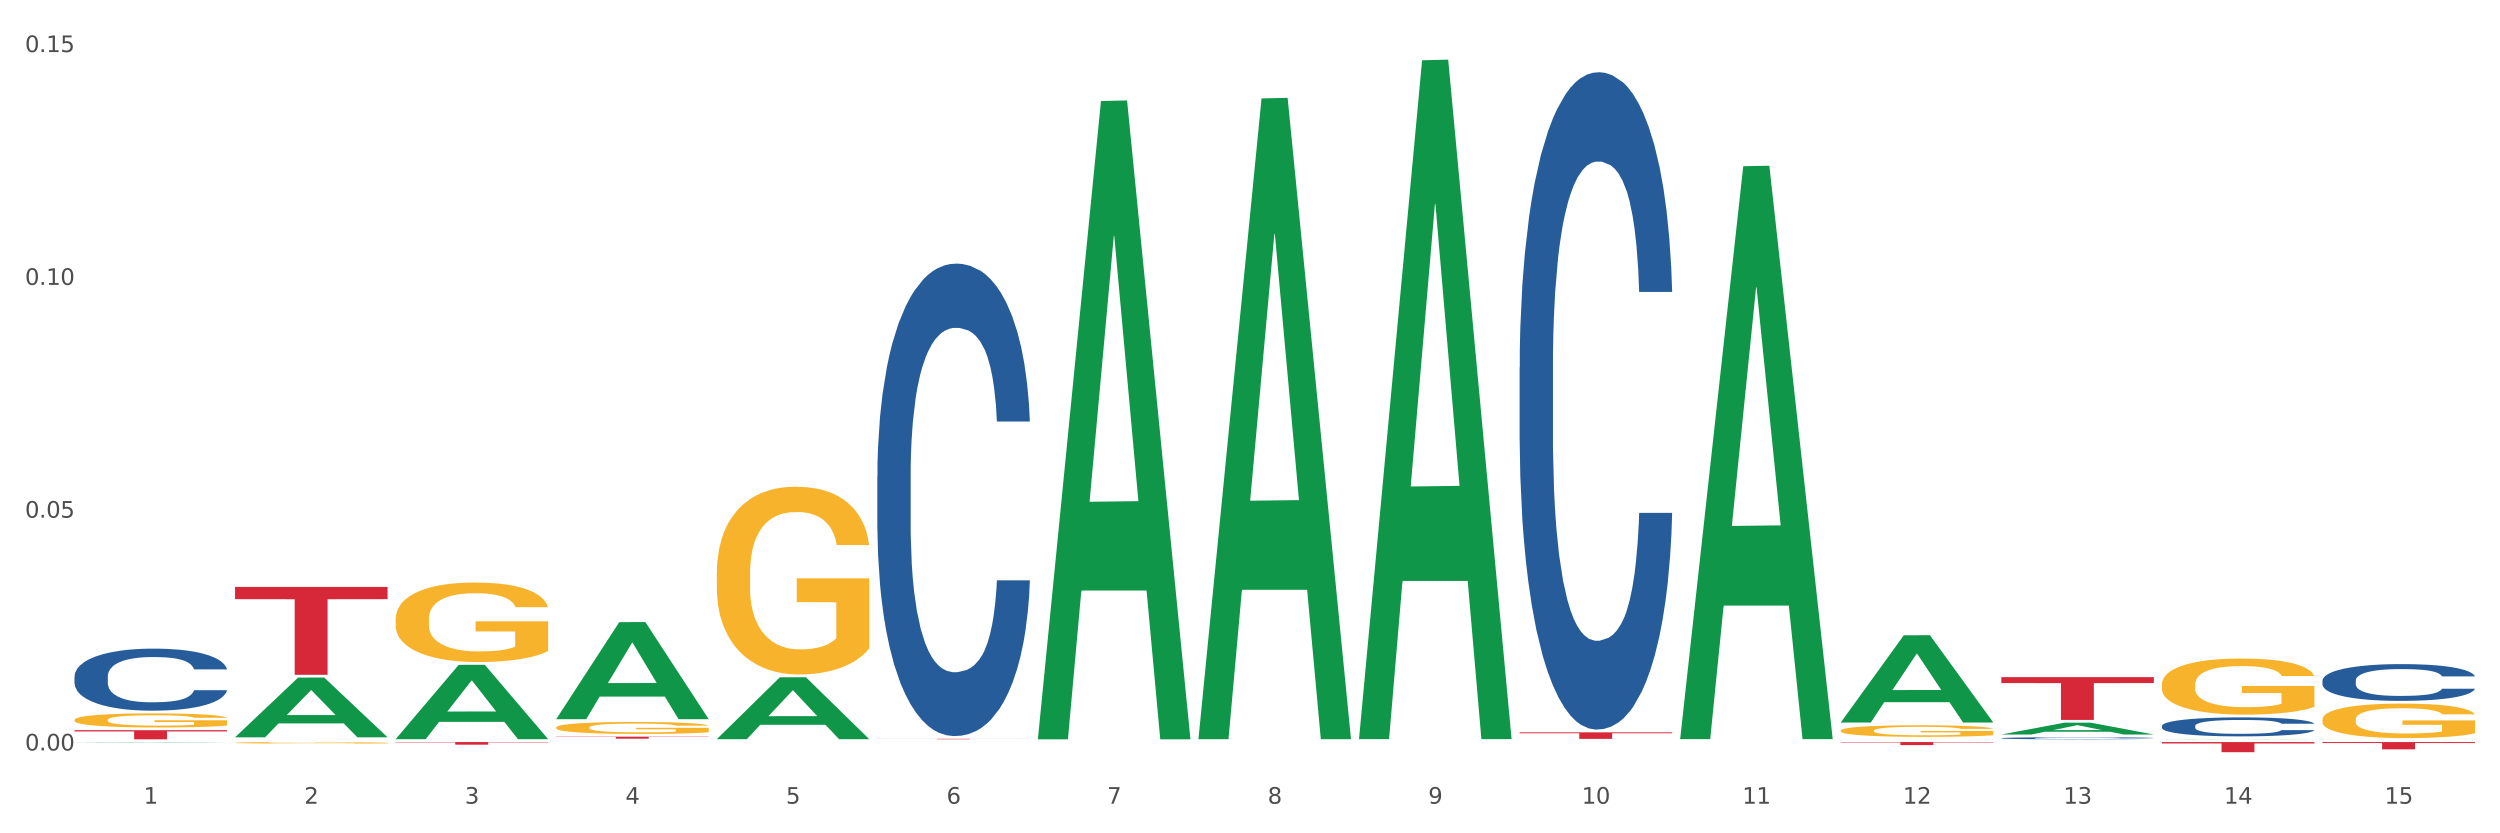 <?xml version="1.0" encoding="utf-8" standalone="no"?>
<!DOCTYPE svg PUBLIC "-//W3C//DTD SVG 1.1//EN"
  "http://www.w3.org/Graphics/SVG/1.1/DTD/svg11.dtd">
<svg xmlns:xlink="http://www.w3.org/1999/xlink" width="1080pt" height="360pt" viewBox="0 0 1080 360" xmlns="http://www.w3.org/2000/svg" version="1.1">
 <rect x="0" y="0" width="1080" height="360" fill="#333333" stroke="none"/>
 <defs>
  <style type="text/css">*{stroke-linejoin: round; stroke-linecap: butt}</style>
 </defs>
 <g id="figure_1">
  <g id="patch_1">
   <path d="M 0 360 
L 1080 360 
L 1080 0 
L 0 0 
z
" style="fill: #ffffff; stroke: #ffffff; stroke-linejoin: miter"/>
  </g>
  <g id="axes_1">
   <g id="matplotlib.axis_1">
    <g id="xtick_1">
     <g id="text_1">
      <!-- 1 -->
      <g style="fill: #4d4d4d" transform="translate(62.07 347.204) scale(0.096 -0.096)">
       <defs>
        <path id="DejaVuSans-31" d="M 794 531 
L 1825 531 
L 1825 4091 
L 703 3866 
L 703 4441 
L 1819 4666 
L 2450 4666 
L 2450 531 
L 3481 531 
L 3481 0 
L 794 0 
L 794 531 
z
" transform="scale(0.016)"/>
       </defs>
       <use xlink:href="#DejaVuSans-31"/>
      </g>
     </g>
    </g>
    <g id="xtick_2">
     <g id="text_2">
      <!-- 2 -->
      <g style="fill: #4d4d4d" transform="translate(131.436 347.204) scale(0.096 -0.096)">
       <defs>
        <path id="DejaVuSans-32" d="M 1228 531 
L 3431 531 
L 3431 0 
L 469 0 
L 469 531 
Q 828 903 1448 1529 
Q 2069 2156 2228 2338 
Q 2531 2678 2651 2914 
Q 2772 3150 2772 3378 
Q 2772 3750 2511 3984 
Q 2250 4219 1831 4219 
Q 1534 4219 1204 4116 
Q 875 4013 500 3803 
L 500 4441 
Q 881 4594 1212 4672 
Q 1544 4750 1819 4750 
Q 2544 4750 2975 4387 
Q 3406 4025 3406 3419 
Q 3406 3131 3298 2873 
Q 3191 2616 2906 2266 
Q 2828 2175 2409 1742 
Q 1991 1309 1228 531 
z
" transform="scale(0.016)"/>
       </defs>
       <use xlink:href="#DejaVuSans-32"/>
      </g>
     </g>
    </g>
    <g id="xtick_3">
     <g id="text_3">
      <!-- 3 -->
      <g style="fill: #4d4d4d" transform="translate(200.802 347.204) scale(0.096 -0.096)">
       <defs>
        <path id="DejaVuSans-33" d="M 2597 2516 
Q 3050 2419 3304 2112 
Q 3559 1806 3559 1356 
Q 3559 666 3084 287 
Q 2609 -91 1734 -91 
Q 1441 -91 1130 -33 
Q 819 25 488 141 
L 488 750 
Q 750 597 1062 519 
Q 1375 441 1716 441 
Q 2309 441 2620 675 
Q 2931 909 2931 1356 
Q 2931 1769 2642 2001 
Q 2353 2234 1838 2234 
L 1294 2234 
L 1294 2753 
L 1863 2753 
Q 2328 2753 2575 2939 
Q 2822 3125 2822 3475 
Q 2822 3834 2567 4026 
Q 2313 4219 1838 4219 
Q 1578 4219 1281 4162 
Q 984 4106 628 3988 
L 628 4550 
Q 988 4650 1302 4700 
Q 1616 4750 1894 4750 
Q 2613 4750 3031 4423 
Q 3450 4097 3450 3541 
Q 3450 3153 3228 2886 
Q 3006 2619 2597 2516 
z
" transform="scale(0.016)"/>
       </defs>
       <use xlink:href="#DejaVuSans-33"/>
      </g>
     </g>
    </g>
    <g id="xtick_4">
     <g id="text_4">
      <!-- 4 -->
      <g style="fill: #4d4d4d" transform="translate(270.169 347.204) scale(0.096 -0.096)">
       <defs>
        <path id="DejaVuSans-34" d="M 2419 4116 
L 825 1625 
L 2419 1625 
L 2419 4116 
z
M 2253 4666 
L 3047 4666 
L 3047 1625 
L 3713 1625 
L 3713 1100 
L 3047 1100 
L 3047 0 
L 2419 0 
L 2419 1100 
L 313 1100 
L 313 1709 
L 2253 4666 
z
" transform="scale(0.016)"/>
       </defs>
       <use xlink:href="#DejaVuSans-34"/>
      </g>
     </g>
    </g>
    <g id="xtick_5">
     <g id="text_5">
      <!-- 5 -->
      <g style="fill: #4d4d4d" transform="translate(339.535 347.204) scale(0.096 -0.096)">
       <defs>
        <path id="DejaVuSans-35" d="M 691 4666 
L 3169 4666 
L 3169 4134 
L 1269 4134 
L 1269 2991 
Q 1406 3038 1543 3061 
Q 1681 3084 1819 3084 
Q 2600 3084 3056 2656 
Q 3513 2228 3513 1497 
Q 3513 744 3044 326 
Q 2575 -91 1722 -91 
Q 1428 -91 1123 -41 
Q 819 9 494 109 
L 494 744 
Q 775 591 1075 516 
Q 1375 441 1709 441 
Q 2250 441 2565 725 
Q 2881 1009 2881 1497 
Q 2881 1984 2565 2268 
Q 2250 2553 1709 2553 
Q 1456 2553 1204 2497 
Q 953 2441 691 2322 
L 691 4666 
z
" transform="scale(0.016)"/>
       </defs>
       <use xlink:href="#DejaVuSans-35"/>
      </g>
     </g>
    </g>
    <g id="xtick_6">
     <g id="text_6">
      <!-- 6 -->
      <g style="fill: #4d4d4d" transform="translate(408.901 347.204) scale(0.096 -0.096)">
       <defs>
        <path id="DejaVuSans-36" d="M 2113 2584 
Q 1688 2584 1439 2293 
Q 1191 2003 1191 1497 
Q 1191 994 1439 701 
Q 1688 409 2113 409 
Q 2538 409 2786 701 
Q 3034 994 3034 1497 
Q 3034 2003 2786 2293 
Q 2538 2584 2113 2584 
z
M 3366 4563 
L 3366 3988 
Q 3128 4100 2886 4159 
Q 2644 4219 2406 4219 
Q 1781 4219 1451 3797 
Q 1122 3375 1075 2522 
Q 1259 2794 1537 2939 
Q 1816 3084 2150 3084 
Q 2853 3084 3261 2657 
Q 3669 2231 3669 1497 
Q 3669 778 3244 343 
Q 2819 -91 2113 -91 
Q 1303 -91 875 529 
Q 447 1150 447 2328 
Q 447 3434 972 4092 
Q 1497 4750 2381 4750 
Q 2619 4750 2861 4703 
Q 3103 4656 3366 4563 
z
" transform="scale(0.016)"/>
       </defs>
       <use xlink:href="#DejaVuSans-36"/>
      </g>
     </g>
    </g>
    <g id="xtick_7">
     <g id="text_7">
      <!-- 7 -->
      <g style="fill: #4d4d4d" transform="translate(478.267 347.204) scale(0.096 -0.096)">
       <defs>
        <path id="DejaVuSans-37" d="M 525 4666 
L 3525 4666 
L 3525 4397 
L 1831 0 
L 1172 0 
L 2766 4134 
L 525 4134 
L 525 4666 
z
" transform="scale(0.016)"/>
       </defs>
       <use xlink:href="#DejaVuSans-37"/>
      </g>
     </g>
    </g>
    <g id="xtick_8">
     <g id="text_8">
      <!-- 8 -->
      <g style="fill: #4d4d4d" transform="translate(547.634 347.204) scale(0.096 -0.096)">
       <defs>
        <path id="DejaVuSans-38" d="M 2034 2216 
Q 1584 2216 1326 1975 
Q 1069 1734 1069 1313 
Q 1069 891 1326 650 
Q 1584 409 2034 409 
Q 2484 409 2743 651 
Q 3003 894 3003 1313 
Q 3003 1734 2745 1975 
Q 2488 2216 2034 2216 
z
M 1403 2484 
Q 997 2584 770 2862 
Q 544 3141 544 3541 
Q 544 4100 942 4425 
Q 1341 4750 2034 4750 
Q 2731 4750 3128 4425 
Q 3525 4100 3525 3541 
Q 3525 3141 3298 2862 
Q 3072 2584 2669 2484 
Q 3125 2378 3379 2068 
Q 3634 1759 3634 1313 
Q 3634 634 3220 271 
Q 2806 -91 2034 -91 
Q 1263 -91 848 271 
Q 434 634 434 1313 
Q 434 1759 690 2068 
Q 947 2378 1403 2484 
z
M 1172 3481 
Q 1172 3119 1398 2916 
Q 1625 2713 2034 2713 
Q 2441 2713 2670 2916 
Q 2900 3119 2900 3481 
Q 2900 3844 2670 4047 
Q 2441 4250 2034 4250 
Q 1625 4250 1398 4047 
Q 1172 3844 1172 3481 
z
" transform="scale(0.016)"/>
       </defs>
       <use xlink:href="#DejaVuSans-38"/>
      </g>
     </g>
    </g>
    <g id="xtick_9">
     <g id="text_9">
      <!-- 9 -->
      <g style="fill: #4d4d4d" transform="translate(617 347.204) scale(0.096 -0.096)">
       <defs>
        <path id="DejaVuSans-39" d="M 703 97 
L 703 672 
Q 941 559 1184 500 
Q 1428 441 1663 441 
Q 2288 441 2617 861 
Q 2947 1281 2994 2138 
Q 2813 1869 2534 1725 
Q 2256 1581 1919 1581 
Q 1219 1581 811 2004 
Q 403 2428 403 3163 
Q 403 3881 828 4315 
Q 1253 4750 1959 4750 
Q 2769 4750 3195 4129 
Q 3622 3509 3622 2328 
Q 3622 1225 3098 567 
Q 2575 -91 1691 -91 
Q 1453 -91 1209 -44 
Q 966 3 703 97 
z
M 1959 2075 
Q 2384 2075 2632 2365 
Q 2881 2656 2881 3163 
Q 2881 3666 2632 3958 
Q 2384 4250 1959 4250 
Q 1534 4250 1286 3958 
Q 1038 3666 1038 3163 
Q 1038 2656 1286 2365 
Q 1534 2075 1959 2075 
z
" transform="scale(0.016)"/>
       </defs>
       <use xlink:href="#DejaVuSans-39"/>
      </g>
     </g>
    </g>
    <g id="xtick_10">
     <g id="text_10">
      <!-- 10 -->
      <g style="fill: #4d4d4d" transform="translate(683.312 347.204) scale(0.096 -0.096)">
       <defs>
        <path id="DejaVuSans-30" d="M 2034 4250 
Q 1547 4250 1301 3770 
Q 1056 3291 1056 2328 
Q 1056 1369 1301 889 
Q 1547 409 2034 409 
Q 2525 409 2770 889 
Q 3016 1369 3016 2328 
Q 3016 3291 2770 3770 
Q 2525 4250 2034 4250 
z
M 2034 4750 
Q 2819 4750 3233 4129 
Q 3647 3509 3647 2328 
Q 3647 1150 3233 529 
Q 2819 -91 2034 -91 
Q 1250 -91 836 529 
Q 422 1150 422 2328 
Q 422 3509 836 4129 
Q 1250 4750 2034 4750 
z
" transform="scale(0.016)"/>
       </defs>
       <use xlink:href="#DejaVuSans-31"/>
       <use xlink:href="#DejaVuSans-30" transform="translate(63.623 0)"/>
      </g>
     </g>
    </g>
    <g id="xtick_11">
     <g id="text_11">
      <!-- 11 -->
      <g style="fill: #4d4d4d" transform="translate(752.678 347.204) scale(0.096 -0.096)">
       <use xlink:href="#DejaVuSans-31"/>
       <use xlink:href="#DejaVuSans-31" transform="translate(63.623 0)"/>
      </g>
     </g>
    </g>
    <g id="xtick_12">
     <g id="text_12">
      <!-- 12 -->
      <g style="fill: #4d4d4d" transform="translate(822.044 347.204) scale(0.096 -0.096)">
       <use xlink:href="#DejaVuSans-31"/>
       <use xlink:href="#DejaVuSans-32" transform="translate(63.623 0)"/>
      </g>
     </g>
    </g>
    <g id="xtick_13">
     <g id="text_13">
      <!-- 13 -->
      <g style="fill: #4d4d4d" transform="translate(891.411 347.204) scale(0.096 -0.096)">
       <use xlink:href="#DejaVuSans-31"/>
       <use xlink:href="#DejaVuSans-33" transform="translate(63.623 0)"/>
      </g>
     </g>
    </g>
    <g id="xtick_14">
     <g id="text_14">
      <!-- 14 -->
      <g style="fill: #4d4d4d" transform="translate(960.777 347.204) scale(0.096 -0.096)">
       <use xlink:href="#DejaVuSans-31"/>
       <use xlink:href="#DejaVuSans-34" transform="translate(63.623 0)"/>
      </g>
     </g>
    </g>
    <g id="xtick_15">
     <g id="text_15">
      <!-- 15 -->
      <g style="fill: #4d4d4d" transform="translate(1030.143 347.204) scale(0.096 -0.096)">
       <use xlink:href="#DejaVuSans-31"/>
       <use xlink:href="#DejaVuSans-35" transform="translate(63.623 0)"/>
      </g>
     </g>
    </g>
    <g id="xtick_16"/>
    <g id="xtick_17"/>
    <g id="xtick_18"/>
    <g id="xtick_19"/>
    <g id="xtick_20"/>
    <g id="xtick_21"/>
    <g id="xtick_22"/>
    <g id="xtick_23"/>
    <g id="xtick_24"/>
    <g id="xtick_25"/>
    <g id="xtick_26"/>
    <g id="xtick_27"/>
    <g id="xtick_28"/>
    <g id="xtick_29"/>
   </g>
   <g id="matplotlib.axis_2">
    <g id="ytick_1">
     <g id="text_16">
      <!-- 0.00 -->
      <g style="fill: #4d4d4d" transform="translate(10.8 324.21) scale(0.096 -0.096)">
       <defs>
        <path id="DejaVuSans-2e" d="M 684 794 
L 1344 794 
L 1344 0 
L 684 0 
L 684 794 
z
" transform="scale(0.016)"/>
       </defs>
       <use xlink:href="#DejaVuSans-30"/>
       <use xlink:href="#DejaVuSans-2e" transform="translate(63.623 0)"/>
       <use xlink:href="#DejaVuSans-30" transform="translate(95.41 0)"/>
       <use xlink:href="#DejaVuSans-30" transform="translate(159.033 0)"/>
      </g>
     </g>
    </g>
    <g id="ytick_2">
     <g id="text_17">
      <!-- 0.05 -->
      <g style="fill: #4d4d4d" transform="translate(10.8 223.64) scale(0.096 -0.096)">
       <use xlink:href="#DejaVuSans-30"/>
       <use xlink:href="#DejaVuSans-2e" transform="translate(63.623 0)"/>
       <use xlink:href="#DejaVuSans-30" transform="translate(95.41 0)"/>
       <use xlink:href="#DejaVuSans-35" transform="translate(159.033 0)"/>
      </g>
     </g>
    </g>
    <g id="ytick_3">
     <g id="text_18">
      <!-- 0.10 -->
      <g style="fill: #4d4d4d" transform="translate(10.8 123.071) scale(0.096 -0.096)">
       <use xlink:href="#DejaVuSans-30"/>
       <use xlink:href="#DejaVuSans-2e" transform="translate(63.623 0)"/>
       <use xlink:href="#DejaVuSans-31" transform="translate(95.41 0)"/>
       <use xlink:href="#DejaVuSans-30" transform="translate(159.033 0)"/>
      </g>
     </g>
    </g>
    <g id="ytick_4">
     <g id="text_19">
      <!-- 0.15 -->
      <g style="fill: #4d4d4d" transform="translate(10.8 22.501) scale(0.096 -0.096)">
       <use xlink:href="#DejaVuSans-30"/>
       <use xlink:href="#DejaVuSans-2e" transform="translate(63.623 0)"/>
       <use xlink:href="#DejaVuSans-31" transform="translate(95.41 0)"/>
       <use xlink:href="#DejaVuSans-35" transform="translate(159.033 0)"/>
      </g>
     </g>
    </g>
    <g id="ytick_5"/>
    <g id="ytick_6"/>
    <g id="ytick_7"/>
   </g>
   <g id="PolyCollection_1">
    <path d="M 32.175 320.733 
L 32.243 320.733 
L 59.417 320.563 
L 70.695 320.563 
L 98.073 320.734 
L 85.029 320.734 
L 79.119 320.694 
L 51.061 320.694 
L 50.857 320.694 
L 45.151 320.734 
L 32.175 320.734 
L 32.175 320.733 
L 54.594 320.67 
L 75.586 320.67 
L 65.192 320.599 
L 65.056 320.599 
L 64.92 320.599 
L 54.526 320.67 
L 54.594 320.67 
L 32.175 320.733 
z
" clip-path="url(#pe237bf92c6)" style="fill: #109648"/>
    <path d="M 101.541 318.482 
L 101.609 318.457 
L 128.784 292.718 
L 140.061 292.694 
L 167.439 318.53 
L 154.395 318.53 
L 148.485 312.514 
L 120.427 312.514 
L 120.224 312.611 
L 114.517 318.53 
L 101.541 318.53 
L 101.541 318.482 
L 123.96 308.923 
L 144.952 308.899 
L 134.558 298.201 
L 134.422 298.152 
L 134.286 298.225 
L 123.892 308.899 
L 123.96 308.923 
L 101.541 318.482 
z
" clip-path="url(#pe237bf92c6)" style="fill: #109648"/>
    <path d="M 240.274 314.279 
L 240.351 314.275 
L 240.351 314.104 
L 240.507 313.958 
L 241.285 313.603 
L 242.452 313.31 
L 243.308 313.154 
L 244.164 313.027 
L 245.175 312.899 
L 246.42 312.767 
L 248.676 312.573 
L 250.077 312.473 
L 251.788 312.369 
L 254.9 312.218 
L 257.157 312.133 
L 259.491 312.062 
L 263.303 311.977 
L 265.793 311.939 
L 268.438 311.911 
L 271.628 311.892 
L 274.04 311.887 
L 279.33 311.901 
L 283.843 311.944 
L 286.021 311.977 
L 288.822 312.034 
L 290.3 312.072 
L 292.712 312.147 
L 295.202 312.246 
L 296.913 312.332 
L 299.481 312.492 
L 301.426 312.653 
L 303.215 312.852 
L 304.149 312.989 
L 304.849 313.116 
L 305.471 313.263 
L 306.094 313.495 
L 292.089 313.495 
L 291.545 313.329 
L 290.689 313.173 
L 289.444 313.022 
L 288.355 312.927 
L 286.488 312.809 
L 284.776 312.733 
L 282.987 312.677 
L 280.808 312.629 
L 279.097 312.606 
L 276.685 312.587 
L 271.939 312.592 
L 268.749 312.629 
L 266.571 312.677 
L 265.17 312.719 
L 263.925 312.767 
L 262.525 312.833 
L 260.891 312.932 
L 259.724 313.022 
L 258.557 313.135 
L 257.623 313.249 
L 256.768 313.381 
L 256.067 313.523 
L 255.523 313.67 
L 255.056 313.849 
L 254.667 314.147 
L 254.667 314.795 
L 254.823 314.941 
L 255.212 315.135 
L 255.678 315.282 
L 256.456 315.457 
L 257.157 315.575 
L 258.479 315.745 
L 259.957 315.887 
L 261.124 315.977 
L 262.291 316.052 
L 264.314 316.156 
L 266.571 316.241 
L 268.516 316.293 
L 271.161 316.341 
L 272.95 316.36 
L 274.506 316.369 
L 278.319 316.369 
L 281.042 316.355 
L 284.076 316.322 
L 286.41 316.279 
L 288.355 316.227 
L 290.533 316.142 
L 291.934 316.062 
L 291.934 315.074 
L 274.818 315.069 
L 274.818 314.412 
L 306.172 314.412 
L 306.172 316.341 
L 304.849 316.44 
L 303.371 316.53 
L 301.815 316.61 
L 299.481 316.709 
L 296.68 316.804 
L 294.19 316.87 
L 291.545 316.927 
L 288.433 316.979 
L 284.387 317.026 
L 281.897 317.045 
L 278.785 317.059 
L 275.129 317.064 
L 271.939 317.055 
L 268.827 317.031 
L 265.559 316.988 
L 262.369 316.927 
L 259.957 316.866 
L 257.546 316.79 
L 254.978 316.691 
L 252.955 316.596 
L 251.399 316.511 
L 249.688 316.402 
L 247.82 316.26 
L 246.42 316.133 
L 245.175 316 
L 243.853 315.83 
L 242.919 315.684 
L 241.985 315.499 
L 241.441 315.362 
L 240.818 315.149 
L 240.351 314.851 
L 240.274 314.279 
z
" clip-path="url(#pe237bf92c6)" style="fill: #f7b32b"/>
    <path d="M 170.907 267.529 
L 170.985 267.497 
L 170.985 266.368 
L 171.141 265.396 
L 171.919 263.044 
L 173.086 261.099 
L 173.942 260.064 
L 174.798 259.217 
L 175.809 258.37 
L 177.054 257.492 
L 179.31 256.206 
L 180.71 255.547 
L 182.422 254.857 
L 185.534 253.853 
L 187.79 253.289 
L 190.124 252.818 
L 193.937 252.254 
L 196.426 252.003 
L 199.072 251.814 
L 202.261 251.689 
L 204.673 251.658 
L 209.964 251.752 
L 214.476 252.034 
L 216.655 252.254 
L 219.456 252.63 
L 220.934 252.881 
L 223.346 253.383 
L 225.835 254.041 
L 227.547 254.606 
L 230.114 255.673 
L 232.059 256.739 
L 233.849 258.056 
L 234.783 258.966 
L 235.483 259.813 
L 236.105 260.785 
L 236.728 262.322 
L 222.723 262.322 
L 222.179 261.224 
L 221.323 260.189 
L 220.078 259.185 
L 218.989 258.558 
L 217.122 257.774 
L 215.41 257.272 
L 213.62 256.896 
L 211.442 256.582 
L 209.73 256.425 
L 207.319 256.3 
L 202.573 256.331 
L 199.383 256.582 
L 197.204 256.896 
L 195.804 257.178 
L 194.559 257.492 
L 193.159 257.931 
L 191.525 258.59 
L 190.358 259.185 
L 189.191 259.938 
L 188.257 260.691 
L 187.401 261.569 
L 186.701 262.51 
L 186.157 263.483 
L 185.69 264.675 
L 185.301 266.651 
L 185.301 270.948 
L 185.456 271.92 
L 185.845 273.206 
L 186.312 274.178 
L 187.09 275.339 
L 187.79 276.123 
L 189.113 277.252 
L 190.591 278.193 
L 191.758 278.789 
L 192.925 279.291 
L 194.948 279.981 
L 197.204 280.546 
L 199.149 280.891 
L 201.795 281.204 
L 203.584 281.33 
L 205.14 281.393 
L 208.952 281.393 
L 211.675 281.299 
L 214.71 281.079 
L 217.044 280.797 
L 218.989 280.452 
L 221.167 279.887 
L 222.568 279.354 
L 222.568 272.798 
L 205.451 272.767 
L 205.451 268.407 
L 236.805 268.407 
L 236.805 281.204 
L 235.483 281.863 
L 234.004 282.459 
L 232.448 282.992 
L 230.114 283.651 
L 227.314 284.278 
L 224.824 284.717 
L 222.179 285.094 
L 219.067 285.439 
L 215.021 285.753 
L 212.531 285.878 
L 209.419 285.972 
L 205.763 286.003 
L 202.573 285.941 
L 199.461 285.784 
L 196.193 285.502 
L 193.003 285.094 
L 190.591 284.686 
L 188.179 284.184 
L 185.612 283.526 
L 183.589 282.898 
L 182.033 282.334 
L 180.321 281.612 
L 178.454 280.671 
L 177.054 279.824 
L 175.809 278.946 
L 174.486 277.817 
L 173.553 276.845 
L 172.619 275.621 
L 172.074 274.712 
L 171.452 273.3 
L 170.985 271.324 
L 170.907 267.529 
z
" clip-path="url(#pe237bf92c6)" style="fill: #f7b32b"/>
    <path d="M 725.837 318.839 
L 725.905 318.606 
L 753.08 71.814 
L 764.357 71.581 
L 791.735 319.304 
L 778.691 319.304 
L 772.781 261.618 
L 744.723 261.618 
L 744.52 262.549 
L 738.813 319.304 
L 725.837 319.304 
L 725.837 318.839 
L 748.256 227.193 
L 769.248 226.96 
L 758.854 124.382 
L 758.718 123.917 
L 758.582 124.615 
L 748.188 226.96 
L 748.256 227.193 
L 725.837 318.839 
z
" clip-path="url(#pe237bf92c6)" style="fill: #109648"/>
    <path d="M 795.203 312.062 
L 795.271 312.027 
L 822.446 274.441 
L 833.723 274.405 
L 861.101 312.133 
L 848.058 312.133 
L 842.147 303.348 
L 814.09 303.348 
L 813.886 303.489 
L 808.179 312.133 
L 795.203 312.133 
L 795.203 312.062 
L 817.622 298.105 
L 838.615 298.069 
L 828.22 282.447 
L 828.084 282.376 
L 827.949 282.482 
L 817.554 298.069 
L 817.622 298.105 
L 795.203 312.062 
z
" clip-path="url(#pe237bf92c6)" style="fill: #109648"/>
    <path d="M 864.57 317.302 
L 864.638 317.297 
L 891.812 312.194 
L 903.089 312.189 
L 930.468 317.312 
L 917.424 317.312 
L 911.513 316.119 
L 883.456 316.119 
L 883.252 316.138 
L 877.545 317.312 
L 864.57 317.312 
L 864.57 317.302 
L 886.989 315.407 
L 907.981 315.402 
L 897.587 313.281 
L 897.451 313.271 
L 897.315 313.286 
L 886.921 315.402 
L 886.989 315.407 
L 864.57 317.302 
z
" clip-path="url(#pe237bf92c6)" style="fill: #109648"/>
    <path d="M 933.936 319.383 
L 934.004 319.383 
L 961.178 319.294 
L 972.456 319.294 
L 999.834 319.383 
L 986.79 319.383 
L 980.88 319.363 
L 952.822 319.363 
L 952.618 319.363 
L 946.912 319.383 
L 933.936 319.383 
L 933.936 319.383 
L 956.355 319.35 
L 977.347 319.35 
L 966.953 319.313 
L 966.817 319.313 
L 966.681 319.313 
L 956.287 319.35 
L 956.355 319.35 
L 933.936 319.383 
z
" clip-path="url(#pe237bf92c6)" style="fill: #109648"/>
    <path d="M 101.541 320.877 
L 101.619 320.876 
L 101.619 320.854 
L 101.775 320.835 
L 102.553 320.788 
L 103.72 320.749 
L 104.575 320.729 
L 105.431 320.712 
L 106.443 320.695 
L 107.688 320.678 
L 109.944 320.653 
L 111.344 320.64 
L 113.056 320.626 
L 116.168 320.606 
L 118.424 320.595 
L 120.758 320.586 
L 124.57 320.574 
L 127.06 320.569 
L 129.705 320.566 
L 132.895 320.563 
L 135.307 320.563 
L 140.598 320.564 
L 145.11 320.57 
L 147.289 320.574 
L 150.089 320.582 
L 151.568 320.587 
L 153.979 320.597 
L 156.469 320.61 
L 158.181 320.621 
L 160.748 320.642 
L 162.693 320.663 
L 164.483 320.689 
L 165.416 320.707 
L 166.117 320.724 
L 166.739 320.743 
L 167.361 320.774 
L 153.357 320.774 
L 152.812 320.752 
L 151.957 320.731 
L 150.712 320.712 
L 149.623 320.699 
L 147.755 320.684 
L 146.044 320.674 
L 144.254 320.666 
L 142.076 320.66 
L 140.364 320.657 
L 137.952 320.654 
L 133.206 320.655 
L 130.017 320.66 
L 127.838 320.666 
L 126.438 320.672 
L 125.193 320.678 
L 123.792 320.687 
L 122.159 320.7 
L 120.992 320.712 
L 119.825 320.726 
L 118.891 320.741 
L 118.035 320.759 
L 117.335 320.777 
L 116.79 320.797 
L 116.324 320.82 
L 115.935 320.859 
L 115.935 320.944 
L 116.09 320.964 
L 116.479 320.989 
L 116.946 321.008 
L 117.724 321.031 
L 118.424 321.047 
L 119.747 321.069 
L 121.225 321.088 
L 122.392 321.1 
L 123.559 321.11 
L 125.582 321.123 
L 127.838 321.134 
L 129.783 321.141 
L 132.428 321.147 
L 134.218 321.15 
L 135.774 321.151 
L 139.586 321.151 
L 142.309 321.149 
L 145.343 321.145 
L 147.678 321.139 
L 149.623 321.133 
L 151.801 321.121 
L 153.201 321.111 
L 153.201 320.981 
L 136.085 320.98 
L 136.085 320.894 
L 167.439 320.894 
L 167.439 321.147 
L 166.117 321.16 
L 164.638 321.172 
L 163.082 321.183 
L 160.748 321.196 
L 157.947 321.208 
L 155.458 321.217 
L 152.812 321.224 
L 149.7 321.231 
L 145.655 321.237 
L 143.165 321.24 
L 140.053 321.242 
L 136.396 321.242 
L 133.206 321.241 
L 130.094 321.238 
L 126.827 321.233 
L 123.637 321.224 
L 121.225 321.216 
L 118.813 321.206 
L 116.246 321.193 
L 114.223 321.181 
L 112.667 321.17 
L 110.955 321.156 
L 109.088 321.137 
L 107.688 321.12 
L 106.443 321.103 
L 105.12 321.08 
L 104.186 321.061 
L 103.253 321.037 
L 102.708 321.019 
L 102.086 320.991 
L 101.619 320.952 
L 101.541 320.877 
z
" clip-path="url(#pe237bf92c6)" style="fill: #f7b32b"/>
    <path d="M 32.175 311.002 
L 32.253 310.996 
L 32.253 310.796 
L 32.408 310.624 
L 33.186 310.207 
L 34.353 309.862 
L 35.209 309.679 
L 36.065 309.529 
L 37.076 309.379 
L 38.321 309.223 
L 40.578 308.995 
L 41.978 308.879 
L 43.69 308.756 
L 46.802 308.578 
L 49.058 308.478 
L 51.392 308.395 
L 55.204 308.295 
L 57.694 308.251 
L 60.339 308.217 
L 63.529 308.195 
L 65.941 308.189 
L 71.231 308.206 
L 75.744 308.256 
L 77.922 308.295 
L 80.723 308.362 
L 82.201 308.406 
L 84.613 308.495 
L 87.103 308.612 
L 88.815 308.712 
L 91.382 308.901 
L 93.327 309.09 
L 95.116 309.323 
L 96.05 309.484 
L 96.75 309.634 
L 97.373 309.807 
L 97.995 310.079 
L 83.991 310.079 
L 83.446 309.885 
L 82.59 309.701 
L 81.346 309.523 
L 80.256 309.412 
L 78.389 309.273 
L 76.677 309.184 
L 74.888 309.118 
L 72.71 309.062 
L 70.998 309.034 
L 68.586 309.012 
L 63.84 309.018 
L 60.65 309.062 
L 58.472 309.118 
L 57.071 309.168 
L 55.827 309.223 
L 54.426 309.301 
L 52.792 309.418 
L 51.625 309.523 
L 50.458 309.657 
L 49.525 309.79 
L 48.669 309.946 
L 47.969 310.112 
L 47.424 310.285 
L 46.957 310.496 
L 46.568 310.846 
L 46.568 311.608 
L 46.724 311.78 
L 47.113 312.008 
L 47.58 312.18 
L 48.358 312.386 
L 49.058 312.525 
L 50.381 312.725 
L 51.859 312.891 
L 53.026 312.997 
L 54.193 313.086 
L 56.216 313.208 
L 58.472 313.308 
L 60.417 313.369 
L 63.062 313.425 
L 64.852 313.447 
L 66.408 313.458 
L 70.22 313.458 
L 72.943 313.442 
L 75.977 313.403 
L 78.311 313.353 
L 80.256 313.292 
L 82.435 313.192 
L 83.835 313.097 
L 83.835 311.935 
L 66.719 311.93 
L 66.719 311.157 
L 98.073 311.157 
L 98.073 313.425 
L 96.75 313.542 
L 95.272 313.647 
L 93.716 313.742 
L 91.382 313.859 
L 88.581 313.97 
L 86.091 314.048 
L 83.446 314.114 
L 80.334 314.175 
L 76.288 314.231 
L 73.799 314.253 
L 70.687 314.27 
L 67.03 314.275 
L 63.84 314.264 
L 60.728 314.236 
L 57.461 314.186 
L 54.271 314.114 
L 51.859 314.042 
L 49.447 313.953 
L 46.879 313.836 
L 44.857 313.725 
L 43.301 313.625 
L 41.589 313.497 
L 39.722 313.331 
L 38.321 313.18 
L 37.076 313.025 
L 35.754 312.825 
L 34.82 312.652 
L 33.887 312.436 
L 33.342 312.275 
L 32.72 312.024 
L 32.253 311.674 
L 32.175 311.002 
z
" clip-path="url(#pe237bf92c6)" style="fill: #f7b32b"/>
    <path d="M 864.57 292.52 
L 930.468 292.52 
L 930.468 295.09 
L 904.546 295.107 
L 904.546 311.01 
L 890.335 311.01 
L 890.335 295.107 
L 864.57 295.09 
L 864.57 292.537 
L 864.57 292.52 
z
" clip-path="url(#pe237bf92c6)" style="fill: #d62839"/>
    <path d="M 795.203 320.563 
L 861.101 320.563 
L 861.101 320.746 
L 835.179 320.747 
L 835.179 321.884 
L 820.969 321.884 
L 820.969 320.747 
L 795.203 320.746 
L 795.203 320.564 
L 795.203 320.563 
z
" clip-path="url(#pe237bf92c6)" style="fill: #d62839"/>
    <path d="M 656.471 316.367 
L 722.369 316.367 
L 722.369 316.759 
L 696.447 316.762 
L 696.447 319.191 
L 682.237 319.191 
L 682.237 316.762 
L 656.471 316.759 
L 656.471 316.37 
L 656.471 316.367 
z
" clip-path="url(#pe237bf92c6)" style="fill: #d62839"/>
    <path d="M 379.006 319.17 
L 444.904 319.17 
L 444.904 319.198 
L 418.982 319.199 
L 418.982 319.372 
L 404.772 319.372 
L 404.772 319.199 
L 379.006 319.198 
L 379.006 319.17 
L 379.006 319.17 
z
" clip-path="url(#pe237bf92c6)" style="fill: #d62839"/>
    <path d="M 1003.302 320.563 
L 1069.2 320.563 
L 1069.2 320.999 
L 1043.278 321.002 
L 1043.278 323.701 
L 1029.068 323.701 
L 1029.068 321.002 
L 1003.302 320.999 
L 1003.302 320.566 
L 1003.302 320.563 
z
" clip-path="url(#pe237bf92c6)" style="fill: #d62839"/>
    <path d="M 933.936 320.563 
L 999.834 320.563 
L 999.834 321.172 
L 973.912 321.176 
L 973.912 324.95 
L 959.702 324.95 
L 959.702 321.176 
L 933.936 321.172 
L 933.936 320.567 
L 933.936 320.563 
z
" clip-path="url(#pe237bf92c6)" style="fill: #d62839"/>
    <path d="M 656.471 158.796 
L 656.549 158.537 
L 656.549 151.275 
L 656.783 141.419 
L 657.639 123.264 
L 658.73 109.518 
L 660.599 93.438 
L 661.612 86.695 
L 662.936 79.174 
L 665.662 66.984 
L 668.778 56.61 
L 670.959 50.904 
L 672.595 47.273 
L 676.256 40.789 
L 678.359 37.936 
L 680.54 35.602 
L 682.41 34.046 
L 685.525 32.23 
L 688.018 31.452 
L 690.9 31.193 
L 693.315 31.452 
L 696.508 32.49 
L 701.182 35.602 
L 702.973 37.417 
L 705.388 40.53 
L 707.881 44.679 
L 709.906 48.829 
L 712.243 54.794 
L 714.657 62.575 
L 716.994 72.43 
L 718.63 81.508 
L 719.954 91.104 
L 721.123 102.775 
L 721.979 115.484 
L 722.369 126.117 
L 708.114 126.117 
L 707.725 116.521 
L 706.946 106.147 
L 706.167 99.144 
L 705.31 93.438 
L 703.986 86.954 
L 702.818 82.805 
L 700.87 77.877 
L 699.079 74.765 
L 697.599 72.949 
L 695.807 71.393 
L 691.99 69.837 
L 689.264 69.837 
L 687.55 70.356 
L 685.447 71.652 
L 683.656 73.468 
L 681.553 76.58 
L 679.917 79.952 
L 678.281 84.361 
L 677.346 87.473 
L 675.944 93.179 
L 675.01 97.847 
L 673.763 105.887 
L 673.062 111.593 
L 671.816 126.376 
L 671.271 137.269 
L 671.037 144.791 
L 670.881 153.09 
L 670.881 193.55 
L 671.349 211.705 
L 671.738 219.485 
L 672.361 228.303 
L 673.53 239.715 
L 675.243 250.867 
L 677.035 258.907 
L 678.515 263.835 
L 679.917 267.466 
L 681.319 270.319 
L 683.033 272.913 
L 684.435 274.469 
L 686.538 276.025 
L 689.03 276.803 
L 690.978 276.803 
L 694.95 275.506 
L 696.742 274.209 
L 698.456 272.394 
L 700.325 269.541 
L 701.805 266.429 
L 702.662 264.095 
L 704.064 259.167 
L 705.154 253.98 
L 706.089 248.014 
L 706.712 242.827 
L 707.413 235.047 
L 707.959 226.229 
L 708.114 221.56 
L 722.369 221.56 
L 722.057 230.897 
L 721.512 239.974 
L 720.422 252.164 
L 719.565 259.167 
L 718.241 267.725 
L 716.838 274.987 
L 714.891 283.028 
L 713.1 288.993 
L 711.23 294.18 
L 709.205 298.848 
L 705.544 305.332 
L 704.22 307.148 
L 701.416 310.26 
L 699.235 312.075 
L 696.041 313.891 
L 692.769 314.928 
L 689.342 315.188 
L 686.304 314.669 
L 682.955 313.113 
L 680.852 311.557 
L 678.515 309.222 
L 675.789 305.591 
L 673.218 301.182 
L 670.803 295.995 
L 668.544 290.03 
L 666.441 283.287 
L 663.715 272.135 
L 661.69 261.242 
L 660.21 251.127 
L 659.197 242.568 
L 658.185 231.675 
L 657.639 224.154 
L 656.783 205.999 
L 656.471 189.141 
L 656.471 158.796 
z
" clip-path="url(#pe237bf92c6)" style="fill: #255c99"/>
    <path d="M 864.57 318.892 
L 864.648 318.891 
L 864.648 318.868 
L 864.881 318.837 
L 865.738 318.78 
L 866.829 318.737 
L 868.698 318.687 
L 869.711 318.665 
L 871.035 318.642 
L 873.761 318.604 
L 876.877 318.571 
L 879.058 318.553 
L 880.694 318.542 
L 884.355 318.521 
L 886.458 318.512 
L 888.639 318.505 
L 890.508 318.5 
L 893.624 318.494 
L 896.117 318.492 
L 898.999 318.491 
L 901.413 318.492 
L 904.607 318.495 
L 909.281 318.505 
L 911.072 318.511 
L 913.487 318.52 
L 915.979 318.533 
L 918.005 318.546 
L 920.341 318.565 
L 922.756 318.59 
L 925.093 318.621 
L 926.729 318.649 
L 928.053 318.679 
L 929.221 318.716 
L 930.078 318.756 
L 930.468 318.789 
L 916.213 318.789 
L 915.824 318.759 
L 915.045 318.727 
L 914.266 318.705 
L 913.409 318.687 
L 912.085 318.666 
L 910.916 318.653 
L 908.969 318.638 
L 907.177 318.628 
L 905.697 318.622 
L 903.906 318.617 
L 900.089 318.612 
L 897.363 318.612 
L 895.649 318.614 
L 893.546 318.618 
L 891.754 318.624 
L 889.651 318.634 
L 888.016 318.644 
L 886.38 318.658 
L 885.445 318.668 
L 884.043 318.686 
L 883.108 318.7 
L 881.862 318.726 
L 881.161 318.744 
L 879.915 318.79 
L 879.369 318.824 
L 879.136 318.848 
L 878.98 318.874 
L 878.98 319.001 
L 879.447 319.058 
L 879.837 319.083 
L 880.46 319.11 
L 881.628 319.146 
L 883.342 319.181 
L 885.134 319.207 
L 886.614 319.222 
L 888.016 319.233 
L 889.418 319.242 
L 891.131 319.251 
L 892.533 319.255 
L 894.637 319.26 
L 897.129 319.263 
L 899.076 319.263 
L 903.049 319.259 
L 904.841 319.255 
L 906.554 319.249 
L 908.424 319.24 
L 909.904 319.23 
L 910.76 319.223 
L 912.163 319.207 
L 913.253 319.191 
L 914.188 319.172 
L 914.811 319.156 
L 915.512 319.132 
L 916.057 319.104 
L 916.213 319.089 
L 930.468 319.089 
L 930.156 319.119 
L 929.611 319.147 
L 928.52 319.185 
L 927.663 319.207 
L 926.339 319.234 
L 924.937 319.257 
L 922.99 319.282 
L 921.198 319.301 
L 919.329 319.317 
L 917.304 319.332 
L 913.643 319.352 
L 912.318 319.358 
L 909.514 319.368 
L 907.333 319.374 
L 904.14 319.379 
L 900.868 319.383 
L 897.441 319.383 
L 894.403 319.382 
L 891.053 319.377 
L 888.95 319.372 
L 886.614 319.365 
L 883.887 319.353 
L 881.317 319.339 
L 878.902 319.323 
L 876.643 319.304 
L 874.54 319.283 
L 871.814 319.248 
L 869.789 319.214 
L 868.309 319.182 
L 867.296 319.155 
L 866.283 319.121 
L 865.738 319.097 
L 864.881 319.04 
L 864.57 318.987 
L 864.57 318.892 
z
" clip-path="url(#pe237bf92c6)" style="fill: #255c99"/>
    <path d="M 933.936 313.597 
L 934.014 313.59 
L 934.014 313.38 
L 934.247 313.095 
L 935.104 312.571 
L 936.195 312.173 
L 938.064 311.709 
L 939.077 311.514 
L 940.401 311.297 
L 943.127 310.945 
L 946.243 310.645 
L 948.424 310.48 
L 950.06 310.375 
L 953.721 310.188 
L 955.824 310.106 
L 958.005 310.038 
L 959.874 309.993 
L 962.99 309.941 
L 965.483 309.918 
L 968.365 309.911 
L 970.779 309.918 
L 973.973 309.948 
L 978.647 310.038 
L 980.438 310.091 
L 982.853 310.18 
L 985.346 310.3 
L 987.371 310.42 
L 989.708 310.593 
L 992.122 310.817 
L 994.459 311.102 
L 996.095 311.364 
L 997.419 311.642 
L 998.587 311.979 
L 999.444 312.346 
L 999.834 312.653 
L 985.579 312.653 
L 985.19 312.376 
L 984.411 312.076 
L 983.632 311.874 
L 982.775 311.709 
L 981.451 311.522 
L 980.283 311.402 
L 978.335 311.259 
L 976.544 311.169 
L 975.064 311.117 
L 973.272 311.072 
L 969.455 311.027 
L 966.729 311.027 
L 965.015 311.042 
L 962.912 311.08 
L 961.121 311.132 
L 959.018 311.222 
L 957.382 311.319 
L 955.746 311.447 
L 954.811 311.537 
L 953.409 311.701 
L 952.475 311.836 
L 951.228 312.069 
L 950.527 312.233 
L 949.281 312.661 
L 948.736 312.975 
L 948.502 313.192 
L 948.346 313.432 
L 948.346 314.601 
L 948.814 315.126 
L 949.203 315.35 
L 949.826 315.605 
L 950.995 315.935 
L 952.708 316.257 
L 954.5 316.489 
L 955.98 316.632 
L 957.382 316.736 
L 958.784 316.819 
L 960.498 316.894 
L 961.9 316.939 
L 964.003 316.984 
L 966.495 317.006 
L 968.443 317.006 
L 972.415 316.969 
L 974.207 316.931 
L 975.92 316.879 
L 977.79 316.796 
L 979.27 316.707 
L 980.127 316.639 
L 981.529 316.497 
L 982.619 316.347 
L 983.554 316.175 
L 984.177 316.025 
L 984.878 315.8 
L 985.423 315.545 
L 985.579 315.41 
L 999.834 315.41 
L 999.522 315.68 
L 998.977 315.942 
L 997.886 316.294 
L 997.03 316.497 
L 995.705 316.744 
L 994.303 316.954 
L 992.356 317.186 
L 990.564 317.358 
L 988.695 317.508 
L 986.67 317.643 
L 983.009 317.83 
L 981.685 317.883 
L 978.88 317.973 
L 976.699 318.025 
L 973.506 318.078 
L 970.234 318.108 
L 966.807 318.115 
L 963.769 318.1 
L 960.42 318.055 
L 958.317 318.01 
L 955.98 317.943 
L 953.253 317.838 
L 950.683 317.711 
L 948.268 317.561 
L 946.009 317.388 
L 943.906 317.194 
L 941.18 316.871 
L 939.155 316.557 
L 937.675 316.264 
L 936.662 316.017 
L 935.65 315.702 
L 935.104 315.485 
L 934.247 314.961 
L 933.936 314.474 
L 933.936 313.597 
z
" clip-path="url(#pe237bf92c6)" style="fill: #255c99"/>
    <path d="M 1003.302 294.03 
L 1003.38 294.016 
L 1003.38 293.609 
L 1003.614 293.058 
L 1004.47 292.042 
L 1005.561 291.273 
L 1007.43 290.373 
L 1008.443 289.995 
L 1009.767 289.575 
L 1012.494 288.892 
L 1015.609 288.312 
L 1017.79 287.993 
L 1019.426 287.789 
L 1023.087 287.427 
L 1025.19 287.267 
L 1027.371 287.136 
L 1029.241 287.049 
L 1032.356 286.948 
L 1034.849 286.904 
L 1037.731 286.89 
L 1040.146 286.904 
L 1043.339 286.962 
L 1048.013 287.136 
L 1049.805 287.238 
L 1052.219 287.412 
L 1054.712 287.644 
L 1056.737 287.877 
L 1059.074 288.21 
L 1061.489 288.646 
L 1063.825 289.197 
L 1065.461 289.705 
L 1066.785 290.242 
L 1067.954 290.895 
L 1068.811 291.606 
L 1069.2 292.202 
L 1054.945 292.202 
L 1054.556 291.665 
L 1053.777 291.084 
L 1052.998 290.692 
L 1052.141 290.373 
L 1050.817 290.01 
L 1049.649 289.778 
L 1047.701 289.502 
L 1045.91 289.328 
L 1044.43 289.226 
L 1042.638 289.139 
L 1038.822 289.052 
L 1036.095 289.052 
L 1034.382 289.081 
L 1032.278 289.154 
L 1030.487 289.255 
L 1028.384 289.429 
L 1026.748 289.618 
L 1025.112 289.865 
L 1024.178 290.039 
L 1022.775 290.358 
L 1021.841 290.62 
L 1020.594 291.069 
L 1019.893 291.389 
L 1018.647 292.216 
L 1018.102 292.826 
L 1017.868 293.247 
L 1017.712 293.711 
L 1017.712 295.975 
L 1018.18 296.991 
L 1018.569 297.426 
L 1019.192 297.92 
L 1020.361 298.558 
L 1022.074 299.183 
L 1023.866 299.632 
L 1025.346 299.908 
L 1026.748 300.111 
L 1028.15 300.271 
L 1029.864 300.416 
L 1031.266 300.503 
L 1033.369 300.59 
L 1035.862 300.634 
L 1037.809 300.634 
L 1041.781 300.561 
L 1043.573 300.489 
L 1045.287 300.387 
L 1047.156 300.227 
L 1048.636 300.053 
L 1049.493 299.923 
L 1050.895 299.647 
L 1051.986 299.357 
L 1052.92 299.023 
L 1053.543 298.733 
L 1054.244 298.297 
L 1054.79 297.804 
L 1054.945 297.542 
L 1069.2 297.542 
L 1068.888 298.065 
L 1068.343 298.573 
L 1067.253 299.255 
L 1066.396 299.647 
L 1065.072 300.126 
L 1063.67 300.532 
L 1061.722 300.982 
L 1059.931 301.316 
L 1058.061 301.606 
L 1056.036 301.867 
L 1052.375 302.23 
L 1051.051 302.332 
L 1048.247 302.506 
L 1046.066 302.608 
L 1042.872 302.709 
L 1039.6 302.767 
L 1036.173 302.782 
L 1033.135 302.753 
L 1029.786 302.666 
L 1027.683 302.579 
L 1025.346 302.448 
L 1022.62 302.245 
L 1020.049 301.998 
L 1017.634 301.708 
L 1015.376 301.374 
L 1013.272 300.997 
L 1010.546 300.373 
L 1008.521 299.763 
L 1007.041 299.197 
L 1006.028 298.718 
L 1005.016 298.109 
L 1004.47 297.688 
L 1003.614 296.672 
L 1003.302 295.728 
L 1003.302 294.03 
z
" clip-path="url(#pe237bf92c6)" style="fill: #255c99"/>
    <path d="M 170.907 319.274 
L 170.975 319.244 
L 198.15 287.213 
L 209.427 287.183 
L 236.805 319.334 
L 223.762 319.334 
L 217.851 311.847 
L 189.794 311.847 
L 189.59 311.968 
L 183.883 319.334 
L 170.907 319.334 
L 170.907 319.274 
L 193.326 307.379 
L 214.319 307.349 
L 203.924 294.036 
L 203.788 293.975 
L 203.653 294.066 
L 193.258 307.349 
L 193.326 307.379 
L 170.907 319.274 
z
" clip-path="url(#pe237bf92c6)" style="fill: #109648"/>
    <path d="M 240.274 310.629 
L 240.342 310.59 
L 267.516 268.765 
L 278.793 268.725 
L 306.172 310.708 
L 293.128 310.708 
L 287.217 300.932 
L 259.16 300.932 
L 258.956 301.089 
L 253.249 310.708 
L 240.274 310.708 
L 240.274 310.629 
L 262.693 295.097 
L 283.685 295.058 
L 273.291 277.674 
L 273.155 277.595 
L 273.019 277.713 
L 262.625 295.058 
L 262.693 295.097 
L 240.274 310.629 
z
" clip-path="url(#pe237bf92c6)" style="fill: #109648"/>
    <path d="M 240.274 318.243 
L 306.172 318.243 
L 306.172 318.363 
L 280.25 318.364 
L 280.25 319.104 
L 266.039 319.104 
L 266.039 318.364 
L 240.274 318.363 
L 240.274 318.244 
L 240.274 318.243 
z
" clip-path="url(#pe237bf92c6)" style="fill: #d62839"/>
    <path d="M 170.907 320.563 
L 236.805 320.563 
L 236.805 320.721 
L 210.883 320.722 
L 210.883 321.7 
L 196.673 321.7 
L 196.673 320.722 
L 170.907 320.721 
L 170.907 320.564 
L 170.907 320.563 
z
" clip-path="url(#pe237bf92c6)" style="fill: #d62839"/>
    <path d="M 1003.302 310.845 
L 1003.38 310.832 
L 1003.38 310.342 
L 1003.535 309.92 
L 1004.314 308.9 
L 1005.481 308.056 
L 1006.336 307.607 
L 1007.192 307.24 
L 1008.204 306.873 
L 1009.448 306.492 
L 1011.705 305.934 
L 1013.105 305.648 
L 1014.817 305.349 
L 1017.929 304.913 
L 1020.185 304.669 
L 1022.519 304.464 
L 1026.331 304.22 
L 1028.821 304.111 
L 1031.466 304.029 
L 1034.656 303.975 
L 1037.068 303.961 
L 1042.358 304.002 
L 1046.871 304.124 
L 1049.049 304.22 
L 1051.85 304.383 
L 1053.328 304.492 
L 1055.74 304.709 
L 1058.23 304.995 
L 1059.942 305.24 
L 1062.509 305.702 
L 1064.454 306.165 
L 1066.244 306.736 
L 1067.177 307.131 
L 1067.877 307.498 
L 1068.5 307.92 
L 1069.122 308.587 
L 1055.118 308.587 
L 1054.573 308.111 
L 1053.717 307.662 
L 1052.473 307.226 
L 1051.383 306.954 
L 1049.516 306.614 
L 1047.805 306.396 
L 1046.015 306.233 
L 1043.837 306.097 
L 1042.125 306.029 
L 1039.713 305.975 
L 1034.967 305.988 
L 1031.777 306.097 
L 1029.599 306.233 
L 1028.199 306.356 
L 1026.954 306.492 
L 1025.553 306.682 
L 1023.919 306.968 
L 1022.752 307.226 
L 1021.585 307.553 
L 1020.652 307.879 
L 1019.796 308.26 
L 1019.096 308.668 
L 1018.551 309.09 
L 1018.084 309.607 
L 1017.695 310.464 
L 1017.695 312.328 
L 1017.851 312.75 
L 1018.24 313.308 
L 1018.707 313.729 
L 1019.485 314.233 
L 1020.185 314.573 
L 1021.508 315.063 
L 1022.986 315.471 
L 1024.153 315.729 
L 1025.32 315.947 
L 1027.343 316.246 
L 1029.599 316.491 
L 1031.544 316.641 
L 1034.189 316.777 
L 1035.979 316.831 
L 1037.535 316.859 
L 1041.347 316.859 
L 1044.07 316.818 
L 1047.104 316.723 
L 1049.438 316.6 
L 1051.383 316.45 
L 1053.562 316.206 
L 1054.962 315.974 
L 1054.962 313.131 
L 1037.846 313.117 
L 1037.846 311.226 
L 1069.2 311.226 
L 1069.2 316.777 
L 1067.877 317.063 
L 1066.399 317.321 
L 1064.843 317.553 
L 1062.509 317.838 
L 1059.708 318.11 
L 1057.219 318.301 
L 1054.573 318.464 
L 1051.461 318.614 
L 1047.416 318.75 
L 1044.926 318.804 
L 1041.814 318.845 
L 1038.157 318.859 
L 1034.967 318.831 
L 1031.855 318.763 
L 1028.588 318.641 
L 1025.398 318.464 
L 1022.986 318.287 
L 1020.574 318.069 
L 1018.007 317.784 
L 1015.984 317.512 
L 1014.428 317.267 
L 1012.716 316.954 
L 1010.849 316.546 
L 1009.448 316.178 
L 1008.204 315.797 
L 1006.881 315.308 
L 1005.947 314.886 
L 1005.014 314.355 
L 1004.469 313.961 
L 1003.847 313.349 
L 1003.38 312.491 
L 1003.302 310.845 
z
" clip-path="url(#pe237bf92c6)" style="fill: #f7b32b"/>
    <path d="M 933.936 295.695 
L 934.014 295.672 
L 934.014 294.876 
L 934.169 294.189 
L 934.947 292.529 
L 936.114 291.157 
L 936.97 290.427 
L 937.826 289.829 
L 938.837 289.231 
L 940.082 288.612 
L 942.338 287.704 
L 943.739 287.239 
L 945.45 286.752 
L 948.563 286.044 
L 950.819 285.646 
L 953.153 285.314 
L 956.965 284.915 
L 959.455 284.738 
L 962.1 284.605 
L 965.29 284.517 
L 967.702 284.495 
L 972.992 284.561 
L 977.505 284.76 
L 979.683 284.915 
L 982.484 285.181 
L 983.962 285.358 
L 986.374 285.712 
L 988.864 286.177 
L 990.575 286.575 
L 993.143 287.328 
L 995.088 288.08 
L 996.877 289.01 
L 997.811 289.652 
L 998.511 290.25 
L 999.134 290.936 
L 999.756 292.02 
L 985.752 292.02 
L 985.207 291.246 
L 984.351 290.515 
L 983.106 289.807 
L 982.017 289.364 
L 980.15 288.811 
L 978.438 288.457 
L 976.649 288.191 
L 974.47 287.97 
L 972.759 287.859 
L 970.347 287.771 
L 965.601 287.793 
L 962.411 287.97 
L 960.233 288.191 
L 958.832 288.39 
L 957.588 288.612 
L 956.187 288.921 
L 954.553 289.386 
L 953.386 289.807 
L 952.219 290.338 
L 951.286 290.869 
L 950.43 291.489 
L 949.73 292.153 
L 949.185 292.839 
L 948.718 293.68 
L 948.329 295.075 
L 948.329 298.107 
L 948.485 298.793 
L 948.874 299.701 
L 949.341 300.387 
L 950.119 301.206 
L 950.819 301.759 
L 952.141 302.556 
L 953.62 303.22 
L 954.787 303.641 
L 955.954 303.995 
L 957.977 304.482 
L 960.233 304.88 
L 962.178 305.124 
L 964.823 305.345 
L 966.613 305.434 
L 968.169 305.478 
L 971.981 305.478 
L 974.704 305.411 
L 977.738 305.256 
L 980.072 305.057 
L 982.017 304.814 
L 984.196 304.415 
L 985.596 304.039 
L 985.596 299.413 
L 968.48 299.391 
L 968.48 296.314 
L 999.834 296.314 
L 999.834 305.345 
L 998.511 305.81 
L 997.033 306.23 
L 995.477 306.607 
L 993.143 307.071 
L 990.342 307.514 
L 987.852 307.824 
L 985.207 308.09 
L 982.095 308.333 
L 978.049 308.554 
L 975.56 308.643 
L 972.448 308.709 
L 968.791 308.732 
L 965.601 308.687 
L 962.489 308.577 
L 959.221 308.377 
L 956.032 308.09 
L 953.62 307.802 
L 951.208 307.448 
L 948.64 306.983 
L 946.618 306.54 
L 945.061 306.142 
L 943.35 305.633 
L 941.483 304.969 
L 940.082 304.371 
L 938.837 303.751 
L 937.515 302.955 
L 936.581 302.268 
L 935.648 301.405 
L 935.103 300.763 
L 934.48 299.767 
L 934.014 298.373 
L 933.936 295.695 
z
" clip-path="url(#pe237bf92c6)" style="fill: #f7b32b"/>
    <path d="M 795.203 315.626 
L 795.281 315.621 
L 795.281 315.456 
L 795.437 315.315 
L 796.215 314.972 
L 797.382 314.688 
L 798.238 314.537 
L 799.094 314.414 
L 800.105 314.291 
L 801.35 314.163 
L 803.606 313.975 
L 805.006 313.879 
L 806.718 313.779 
L 809.83 313.632 
L 812.086 313.55 
L 814.42 313.481 
L 818.233 313.399 
L 820.722 313.363 
L 823.368 313.335 
L 826.557 313.317 
L 828.969 313.312 
L 834.26 313.326 
L 838.772 313.367 
L 840.951 313.399 
L 843.752 313.454 
L 845.23 313.491 
L 847.642 313.564 
L 850.131 313.66 
L 851.843 313.742 
L 854.41 313.897 
L 856.355 314.053 
L 858.145 314.245 
L 859.078 314.377 
L 859.779 314.501 
L 860.401 314.643 
L 861.024 314.867 
L 847.019 314.867 
L 846.475 314.707 
L 845.619 314.556 
L 844.374 314.409 
L 843.285 314.318 
L 841.418 314.204 
L 839.706 314.131 
L 837.916 314.076 
L 835.738 314.03 
L 834.026 314.007 
L 831.615 313.989 
L 826.869 313.993 
L 823.679 314.03 
L 821.5 314.076 
L 820.1 314.117 
L 818.855 314.163 
L 817.455 314.227 
L 815.821 314.323 
L 814.654 314.409 
L 813.487 314.519 
L 812.553 314.629 
L 811.697 314.757 
L 810.997 314.894 
L 810.453 315.036 
L 809.986 315.21 
L 809.597 315.498 
L 809.597 316.124 
L 809.752 316.266 
L 810.141 316.453 
L 810.608 316.595 
L 811.386 316.764 
L 812.086 316.878 
L 813.409 317.043 
L 814.887 317.18 
L 816.054 317.267 
L 817.221 317.34 
L 819.244 317.441 
L 821.5 317.523 
L 823.445 317.573 
L 826.091 317.619 
L 827.88 317.637 
L 829.436 317.646 
L 833.248 317.646 
L 835.971 317.633 
L 839.006 317.601 
L 841.34 317.559 
L 843.285 317.509 
L 845.463 317.427 
L 846.864 317.349 
L 846.864 316.394 
L 829.747 316.389 
L 829.747 315.754 
L 861.101 315.754 
L 861.101 317.619 
L 859.779 317.715 
L 858.3 317.802 
L 856.744 317.879 
L 854.41 317.975 
L 851.61 318.067 
L 849.12 318.131 
L 846.475 318.186 
L 843.363 318.236 
L 839.317 318.282 
L 836.827 318.3 
L 833.715 318.314 
L 830.059 318.318 
L 826.869 318.309 
L 823.757 318.286 
L 820.489 318.245 
L 817.299 318.186 
L 814.887 318.126 
L 812.475 318.053 
L 809.908 317.957 
L 807.885 317.866 
L 806.329 317.783 
L 804.617 317.678 
L 802.75 317.541 
L 801.35 317.418 
L 800.105 317.29 
L 798.782 317.125 
L 797.849 316.983 
L 796.915 316.805 
L 796.37 316.672 
L 795.748 316.467 
L 795.281 316.179 
L 795.203 315.626 
z
" clip-path="url(#pe237bf92c6)" style="fill: #f7b32b"/>
    <path d="M 309.64 247.754 
L 309.718 247.68 
L 309.718 245.012 
L 309.873 242.716 
L 310.651 237.159 
L 311.818 232.565 
L 312.674 230.12 
L 313.53 228.12 
L 314.541 226.12 
L 315.786 224.045 
L 318.042 221.008 
L 319.443 219.452 
L 321.155 217.822 
L 324.267 215.451 
L 326.523 214.117 
L 328.857 213.006 
L 332.669 211.672 
L 335.159 211.08 
L 337.804 210.635 
L 340.994 210.339 
L 343.406 210.265 
L 348.696 210.487 
L 353.209 211.154 
L 355.387 211.672 
L 358.188 212.561 
L 359.666 213.154 
L 362.078 214.34 
L 364.568 215.895 
L 366.279 217.229 
L 368.847 219.748 
L 370.792 222.267 
L 372.581 225.379 
L 373.515 227.527 
L 374.215 229.528 
L 374.838 231.825 
L 375.46 235.455 
L 361.456 235.455 
L 360.911 232.862 
L 360.055 230.417 
L 358.81 228.046 
L 357.721 226.564 
L 355.854 224.712 
L 354.142 223.527 
L 352.353 222.637 
L 350.174 221.897 
L 348.463 221.526 
L 346.051 221.23 
L 341.305 221.304 
L 338.115 221.897 
L 335.937 222.637 
L 334.536 223.304 
L 333.292 224.045 
L 331.891 225.082 
L 330.257 226.638 
L 329.09 228.046 
L 327.923 229.824 
L 326.99 231.602 
L 326.134 233.677 
L 325.434 235.899 
L 324.889 238.196 
L 324.422 241.012 
L 324.033 245.679 
L 324.033 255.829 
L 324.189 258.126 
L 324.578 261.164 
L 325.045 263.46 
L 325.823 266.202 
L 326.523 268.054 
L 327.845 270.721 
L 329.324 272.944 
L 330.491 274.352 
L 331.658 275.537 
L 333.681 277.167 
L 335.937 278.501 
L 337.882 279.316 
L 340.527 280.056 
L 342.317 280.353 
L 343.873 280.501 
L 347.685 280.501 
L 350.408 280.279 
L 353.442 279.76 
L 355.776 279.093 
L 357.721 278.278 
L 359.9 276.945 
L 361.3 275.685 
L 361.3 260.201 
L 344.184 260.126 
L 344.184 249.828 
L 375.538 249.828 
L 375.538 280.056 
L 374.215 281.612 
L 372.737 283.02 
L 371.181 284.279 
L 368.847 285.835 
L 366.046 287.317 
L 363.556 288.354 
L 360.911 289.243 
L 357.799 290.058 
L 353.753 290.799 
L 351.264 291.096 
L 348.152 291.318 
L 344.495 291.392 
L 341.305 291.244 
L 338.193 290.873 
L 334.925 290.207 
L 331.736 289.243 
L 329.324 288.28 
L 326.912 287.095 
L 324.344 285.539 
L 322.322 284.057 
L 320.766 282.724 
L 319.054 281.02 
L 317.187 278.797 
L 315.786 276.797 
L 314.541 274.722 
L 313.219 272.055 
L 312.285 269.758 
L 311.352 266.869 
L 310.807 264.72 
L 310.184 261.386 
L 309.718 256.718 
L 309.64 247.754 
z
" clip-path="url(#pe237bf92c6)" style="fill: #f7b32b"/>
    <path d="M 379.006 205.589 
L 379.084 205.403 
L 379.084 200.184 
L 379.318 193.1 
L 380.175 180.052 
L 381.265 170.173 
L 383.134 158.615 
L 384.147 153.769 
L 385.471 148.363 
L 388.198 139.602 
L 391.313 132.146 
L 393.494 128.045 
L 395.13 125.436 
L 398.791 120.775 
L 400.894 118.725 
L 403.075 117.047 
L 404.945 115.929 
L 408.06 114.624 
L 410.553 114.065 
L 413.435 113.878 
L 415.85 114.065 
L 419.043 114.81 
L 423.717 117.047 
L 425.509 118.352 
L 427.923 120.589 
L 430.416 123.571 
L 432.441 126.554 
L 434.778 130.841 
L 437.193 136.433 
L 439.529 143.517 
L 441.165 150.041 
L 442.489 156.938 
L 443.658 165.326 
L 444.515 174.46 
L 444.904 182.102 
L 430.65 182.102 
L 430.26 175.205 
L 429.481 167.749 
L 428.702 162.716 
L 427.845 158.615 
L 426.521 153.955 
L 425.353 150.973 
L 423.405 147.431 
L 421.614 145.194 
L 420.134 143.89 
L 418.342 142.771 
L 414.526 141.653 
L 411.799 141.653 
L 410.086 142.025 
L 407.982 142.958 
L 406.191 144.262 
L 404.088 146.499 
L 402.452 148.922 
L 400.816 152.091 
L 399.882 154.328 
L 398.479 158.429 
L 397.545 161.784 
L 396.298 167.563 
L 395.597 171.664 
L 394.351 182.289 
L 393.806 190.118 
L 393.572 195.523 
L 393.416 201.488 
L 393.416 230.567 
L 393.884 243.616 
L 394.273 249.208 
L 394.896 255.546 
L 396.065 263.747 
L 397.778 271.763 
L 399.57 277.541 
L 401.05 281.083 
L 402.452 283.693 
L 403.854 285.743 
L 405.568 287.607 
L 406.97 288.726 
L 409.073 289.844 
L 411.566 290.403 
L 413.513 290.403 
L 417.485 289.471 
L 419.277 288.539 
L 420.991 287.234 
L 422.86 285.184 
L 424.34 282.947 
L 425.197 281.269 
L 426.599 277.728 
L 427.69 274 
L 428.624 269.712 
L 429.247 265.984 
L 429.948 260.392 
L 430.494 254.054 
L 430.65 250.699 
L 444.904 250.699 
L 444.592 257.41 
L 444.047 263.934 
L 442.957 272.695 
L 442.1 277.728 
L 440.776 283.879 
L 439.374 289.098 
L 437.426 294.877 
L 435.635 299.164 
L 433.765 302.892 
L 431.74 306.248 
L 428.079 310.908 
L 426.755 312.213 
L 423.951 314.449 
L 421.77 315.754 
L 418.576 317.059 
L 415.304 317.805 
L 411.877 317.991 
L 408.839 317.618 
L 405.49 316.5 
L 403.387 315.381 
L 401.05 313.704 
L 398.324 311.094 
L 395.753 307.925 
L 393.339 304.197 
L 391.08 299.91 
L 388.976 295.063 
L 386.25 287.048 
L 384.225 279.219 
L 382.745 271.949 
L 381.732 265.798 
L 380.72 257.969 
L 380.175 252.563 
L 379.318 239.515 
L 379.006 227.399 
L 379.006 205.589 
z
" clip-path="url(#pe237bf92c6)" style="fill: #255c99"/>
    <path d="M 32.175 292.25 
L 32.253 292.226 
L 32.253 291.541 
L 32.487 290.61 
L 33.343 288.897 
L 34.434 287.6 
L 36.303 286.082 
L 37.316 285.446 
L 38.64 284.736 
L 41.366 283.585 
L 44.482 282.606 
L 46.663 282.068 
L 48.299 281.725 
L 51.96 281.113 
L 54.063 280.844 
L 56.244 280.624 
L 58.114 280.477 
L 61.229 280.306 
L 63.722 280.232 
L 66.604 280.208 
L 69.019 280.232 
L 72.212 280.33 
L 76.886 280.624 
L 78.677 280.795 
L 81.092 281.089 
L 83.585 281.48 
L 85.61 281.872 
L 87.947 282.435 
L 90.361 283.169 
L 92.698 284.099 
L 94.334 284.956 
L 95.658 285.862 
L 96.827 286.963 
L 97.683 288.163 
L 98.073 289.166 
L 83.818 289.166 
L 83.429 288.261 
L 82.65 287.282 
L 81.871 286.621 
L 81.014 286.082 
L 79.69 285.47 
L 78.522 285.079 
L 76.574 284.614 
L 74.783 284.32 
L 73.303 284.148 
L 71.511 284.002 
L 67.694 283.855 
L 64.968 283.855 
L 63.255 283.904 
L 61.151 284.026 
L 59.36 284.197 
L 57.257 284.491 
L 55.621 284.809 
L 53.985 285.225 
L 53.05 285.519 
L 51.648 286.058 
L 50.714 286.498 
L 49.467 287.257 
L 48.766 287.796 
L 47.52 289.191 
L 46.975 290.219 
L 46.741 290.929 
L 46.585 291.712 
L 46.585 295.53 
L 47.053 297.244 
L 47.442 297.978 
L 48.065 298.81 
L 49.234 299.887 
L 50.947 300.94 
L 52.739 301.699 
L 54.219 302.164 
L 55.621 302.506 
L 57.023 302.776 
L 58.737 303.02 
L 60.139 303.167 
L 62.242 303.314 
L 64.734 303.388 
L 66.682 303.388 
L 70.654 303.265 
L 72.446 303.143 
L 74.16 302.971 
L 76.029 302.702 
L 77.509 302.408 
L 78.366 302.188 
L 79.768 301.723 
L 80.858 301.234 
L 81.793 300.671 
L 82.416 300.181 
L 83.117 299.447 
L 83.663 298.614 
L 83.818 298.174 
L 98.073 298.174 
L 97.761 299.055 
L 97.216 299.912 
L 96.126 301.062 
L 95.269 301.723 
L 93.945 302.531 
L 92.542 303.216 
L 90.595 303.975 
L 88.804 304.538 
L 86.934 305.028 
L 84.909 305.468 
L 81.248 306.08 
L 79.924 306.251 
L 77.12 306.545 
L 74.939 306.716 
L 71.745 306.888 
L 68.473 306.986 
L 65.046 307.01 
L 62.008 306.961 
L 58.659 306.814 
L 56.556 306.667 
L 54.219 306.447 
L 51.493 306.105 
L 48.922 305.688 
L 46.507 305.199 
L 44.248 304.636 
L 42.145 303.999 
L 39.419 302.947 
L 37.394 301.919 
L 35.914 300.964 
L 34.901 300.157 
L 33.889 299.129 
L 33.343 298.419 
L 32.487 296.705 
L 32.175 295.114 
L 32.175 292.25 
z
" clip-path="url(#pe237bf92c6)" style="fill: #255c99"/>
    <path d="M 101.541 253.565 
L 167.439 253.565 
L 167.439 258.838 
L 141.517 258.874 
L 141.517 291.515 
L 127.307 291.515 
L 127.307 258.874 
L 101.541 258.838 
L 101.541 253.6 
L 101.541 253.565 
z
" clip-path="url(#pe237bf92c6)" style="fill: #d62839"/>
    <path d="M 32.175 315.455 
L 98.073 315.455 
L 98.073 316.001 
L 72.151 316.004 
L 72.151 319.383 
L 57.941 319.383 
L 57.941 316.004 
L 32.175 316.001 
L 32.175 315.458 
L 32.175 315.455 
z
" clip-path="url(#pe237bf92c6)" style="fill: #d62839"/>
    <path d="M 587.105 318.763 
L 587.173 318.487 
L 614.347 26.035 
L 625.624 25.759 
L 653.003 319.314 
L 639.959 319.314 
L 634.049 250.956 
L 605.991 250.956 
L 605.787 252.058 
L 600.081 319.314 
L 587.105 319.314 
L 587.105 318.763 
L 609.524 210.161 
L 630.516 209.886 
L 620.122 88.329 
L 619.986 87.778 
L 619.85 88.605 
L 609.456 209.886 
L 609.524 210.161 
L 587.105 318.763 
z
" clip-path="url(#pe237bf92c6)" style="fill: #109648"/>
    <path d="M 517.739 318.803 
L 517.806 318.543 
L 544.981 42.522 
L 556.258 42.262 
L 583.636 319.323 
L 570.593 319.323 
L 564.682 254.806 
L 536.625 254.806 
L 536.421 255.846 
L 530.714 319.323 
L 517.739 319.323 
L 517.739 318.803 
L 540.157 216.303 
L 561.15 216.043 
L 550.755 101.316 
L 550.62 100.796 
L 550.484 101.576 
L 540.089 216.043 
L 540.157 216.303 
L 517.739 318.803 
z
" clip-path="url(#pe237bf92c6)" style="fill: #109648"/>
    <path d="M 309.64 319.292 
L 309.708 319.267 
L 336.882 292.596 
L 348.16 292.571 
L 375.538 319.342 
L 362.494 319.342 
L 356.584 313.108 
L 328.526 313.108 
L 328.322 313.209 
L 322.616 319.342 
L 309.64 319.342 
L 309.64 319.292 
L 332.059 309.388 
L 353.051 309.363 
L 342.657 298.277 
L 342.521 298.227 
L 342.385 298.303 
L 331.991 309.363 
L 332.059 309.388 
L 309.64 319.292 
z
" clip-path="url(#pe237bf92c6)" style="fill: #109648"/>
    <path d="M 448.372 318.865 
L 448.44 318.606 
L 475.615 43.648 
L 486.892 43.389 
L 514.27 319.383 
L 501.227 319.383 
L 495.316 255.114 
L 467.259 255.114 
L 467.055 256.151 
L 461.348 319.383 
L 448.372 319.383 
L 448.372 318.865 
L 470.791 216.76 
L 491.783 216.501 
L 481.389 102.216 
L 481.253 101.698 
L 481.117 102.475 
L 470.723 216.501 
L 470.791 216.76 
L 448.372 318.865 
z
" clip-path="url(#pe237bf92c6)" style="fill: #109648"/>
   </g>
  </g>
 </g>
 <defs>
  <clipPath id="pe237bf92c6">
   <rect x="32.175" y="10.8" width="1037.025" height="329.109"/>
  </clipPath>
 </defs>
</svg>
